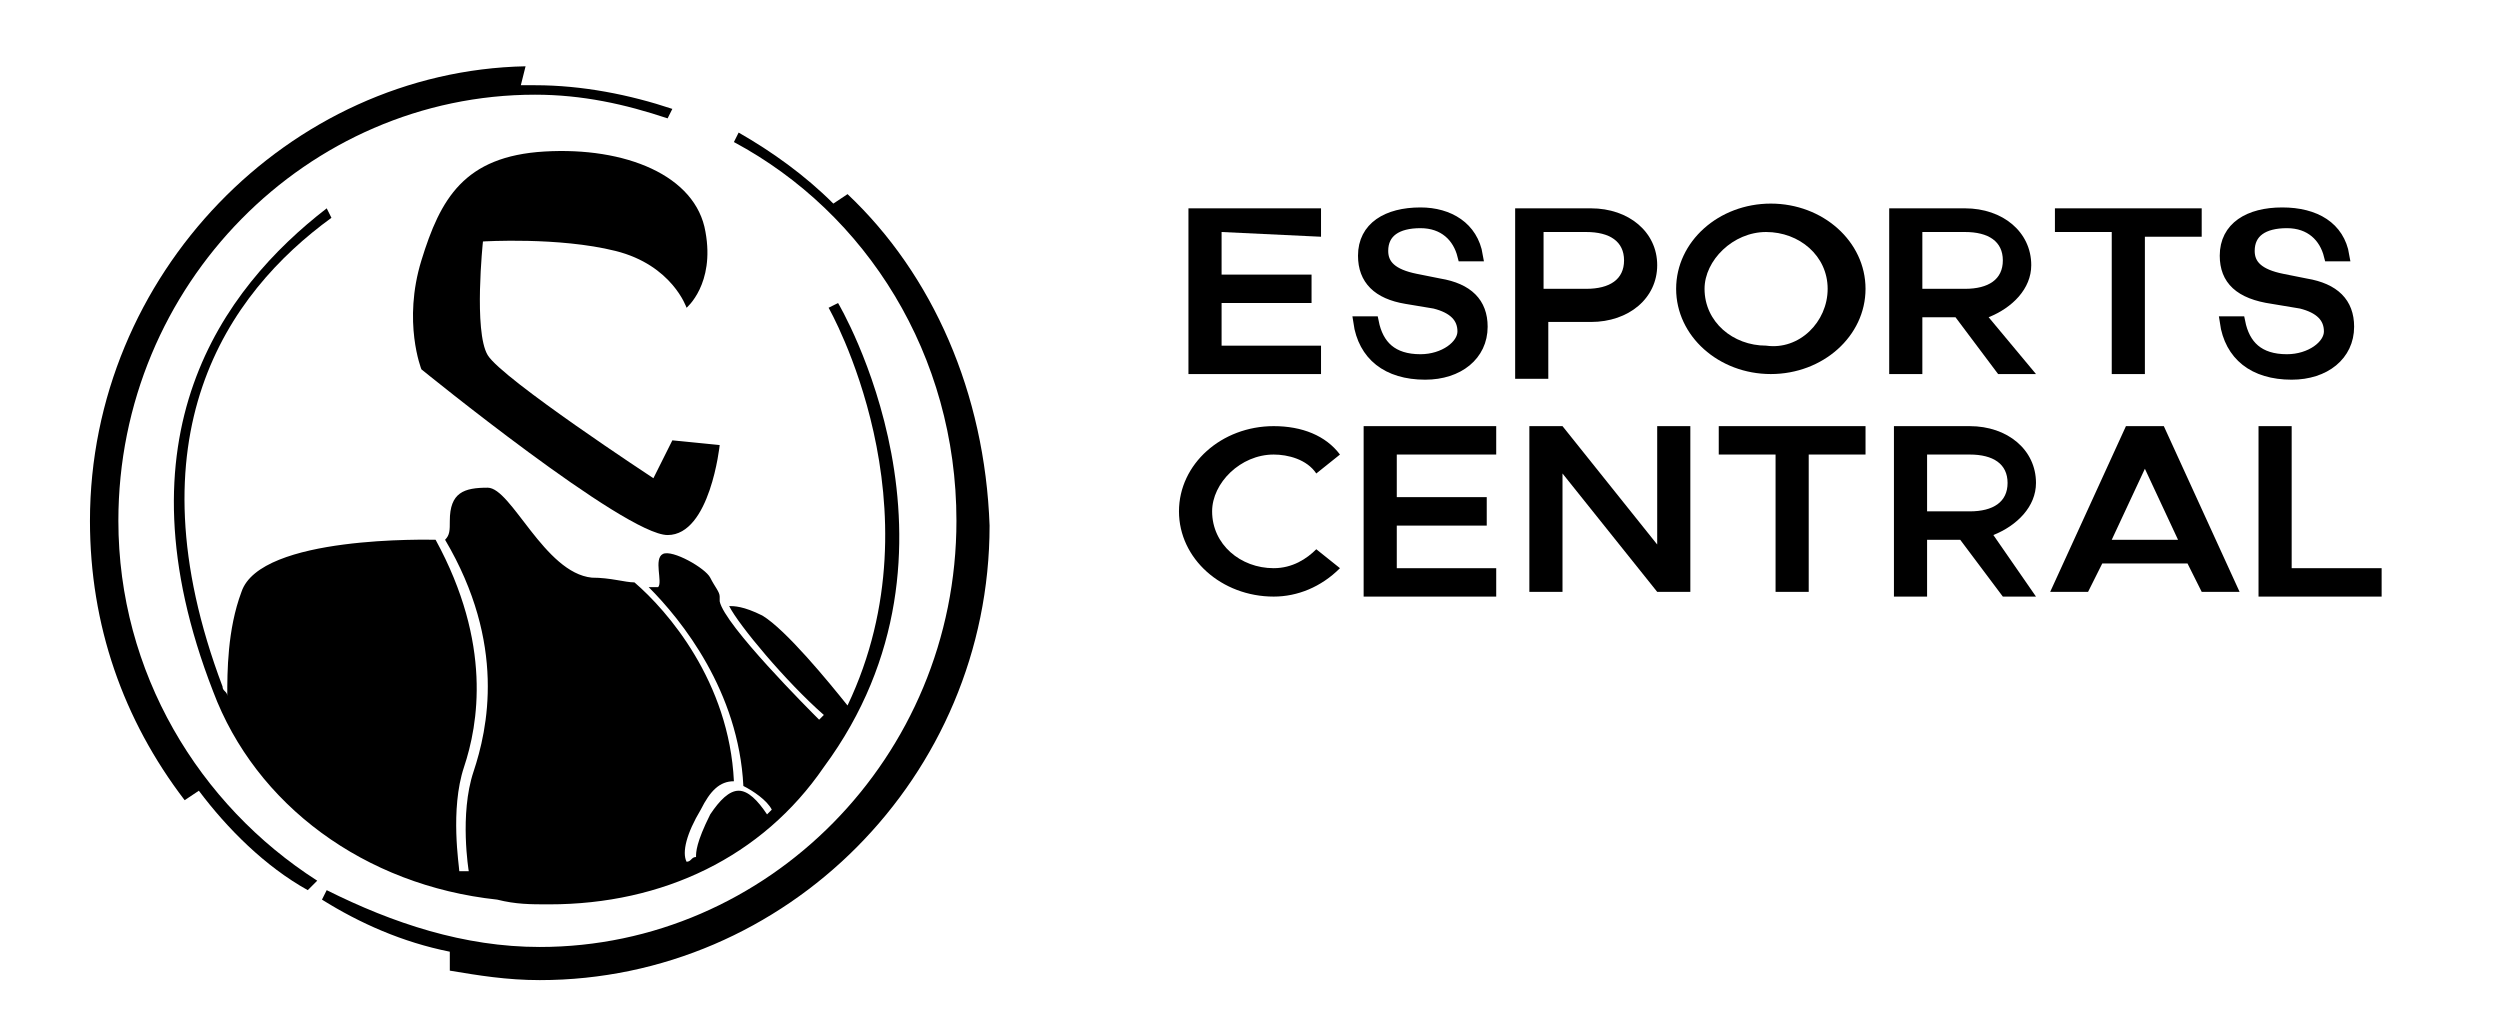 <?xml version="1.0" encoding="utf-8"?>
<!-- Generator: Adobe Illustrator 23.0.5, SVG Export Plug-In . SVG Version: 6.00 Build 0)  -->
<!DOCTYPE svg PUBLIC "-//W3C//DTD SVG 1.1//EN" "http://www.w3.org/Graphics/SVG/1.1/DTD/svg11.dtd">
<svg version="1.1" id="Layer_1" xmlns:x="http://ns.adobe.com/Extensibility/1.0/" xmlns:i="http://ns.adobe.com/AdobeIllustrator/10.0/" xmlns:graph="http://ns.adobe.com/Graphs/1.0/"
	 xmlns="http://www.w3.org/2000/svg" xmlns:xlink="http://www.w3.org/1999/xlink" x="0px" y="0px" viewBox="0 0 52.8 21.6"
	 style="enable-background:new 0 0 52.8 21.6;" xml:space="preserve">
<style type="text/css">
	.st0{opacity:0;}
	.st1{stroke:#000000;stroke-width:0.238;stroke-miterlimit:10;}
</style>
<rect class="st0" width="52.8" height="21.6"/>
<g>
	<g>
		<g>
			<g>
				<path d="M14,11.7c-0.2,0.1,0,0.6-0.1,0.7c0,0-0.1,0-0.2,0c0.7,0.7,1.9,2.2,2,4.2c0.2,0.1,0.5,0.3,0.6,0.5l-0.1,0.1
					c-0.2-0.3-0.4-0.5-0.6-0.5l0,0c-0.2,0-0.4,0.2-0.6,0.5c-0.3,0.6-0.3,0.8-0.3,0.9l0,0c-0.1,0-0.1,0.1-0.2,0.1l0,0
					c-0.1-0.2,0-0.6,0.3-1.1c0.2-0.4,0.4-0.6,0.7-0.6c-0.1-2.1-1.4-3.6-2.1-4.2c-0.2,0-0.5-0.1-0.9-0.1c-1-0.1-1.7-1.9-2.2-1.9
					S9.5,10.4,9.5,11c0,0.2,0,0.3-0.1,0.4c1.3,2.2,0.9,4,0.6,4.9c-0.3,0.9-0.1,2.1-0.1,2.1H9.7c0-0.1-0.2-1.3,0.1-2.2
					c0.3-0.9,0.6-2.6-0.6-4.8c-0.1,0-3.7-0.1-4.1,1.1c-0.3,0.8-0.3,1.7-0.3,2.2c0-0.1-0.1-0.1-0.1-0.2C2.7,9.2,4.8,6.2,7,4.6
					L6.9,4.4C4.7,6.1,2.4,9.2,4.5,14.6c0.9,2.4,3.2,4.1,6,4.4c0.4,0.1,0.7,0.1,1.1,0.1c2.4,0,4.5-1,5.8-2.9c3.4-4.6,0.3-9.8,0.3-9.8
					l-0.2,0.1c0,0,2.4,4.2,0.4,8.4c-0.4-0.5-1.3-1.6-1.8-1.9c-0.4-0.2-0.6-0.2-0.7-0.2c0.2,0.4,1.2,1.6,2,2.3l-0.1,0.1
					c-0.2-0.2-2-2-2.1-2.5c0,0,0,0,0-0.1s-0.1-0.2-0.2-0.4C14.9,12,14.2,11.6,14,11.7z"/>
				<path d="M14.1,11.3c0.9,0,1.1-1.9,1.1-1.9l-1-0.1l-0.4,0.8c0,0-3.2-2.1-3.5-2.6C10,7,10.2,5.1,10.2,5.1S11.8,5,13,5.3
					s1.5,1.2,1.5,1.2s0.6-0.5,0.4-1.6c-0.2-1.2-1.7-1.8-3.4-1.7s-2.2,1-2.6,2.3c-0.4,1.3,0,2.3,0,2.3S13.2,11.3,14.1,11.3z"/>
				<path d="M2.5,11c0-5,4-9,8.8-9c1,0,1.9,0.2,2.8,0.5l0.1-0.2c-0.9-0.3-1.9-0.5-2.9-0.5c-0.1,0-0.2,0-0.3,0l0.1-0.4
					c-5,0.1-9.2,4.4-9.2,9.6c0,2.2,0.7,4.2,2,5.9l0.3-0.2c0.6,0.8,1.4,1.6,2.3,2.1l0.2-0.2C4.2,17,2.5,14.2,2.5,11z"/>
				<path d="M17.9,4.1l-0.3,0.2c-0.6-0.6-1.3-1.1-2-1.5L15.5,3c2.8,1.5,4.7,4.5,4.7,8c0,5-4,9-8.8,9c-1.6,0-3.1-0.5-4.5-1.2L6.8,19
					c0.8,0.5,1.7,0.9,2.7,1.1v0.4c0.6,0.1,1.2,0.2,1.9,0.2c5.2,0,9.5-4.3,9.5-9.6C20.8,8.3,19.7,5.8,17.9,4.1z"/>
			</g>
			<path d="M25.8,4.9v0.9h1.9v0.6h-1.9v0.9h2.1v0.6h-2.8V4.4h2.8V5L25.8,4.9L25.8,4.9z"/>
			<path d="M32,4.4h1.6c0.8,0,1.4,0.5,1.4,1.2s-0.6,1.2-1.4,1.2h-0.9V8H32V4.4z M33.5,6.1c0.5,0,0.8-0.2,0.8-0.6S34,4.9,33.5,4.9
				h-0.9v1.2C32.6,6.1,33.5,6.1,33.5,6.1z"/>
			<path d="M35.4,6.1c0-1,0.9-1.8,2-1.8s2,0.8,2,1.8s-0.9,1.8-2,1.8C36.3,7.9,35.4,7.1,35.4,6.1z M38.6,6.1c0-0.7-0.6-1.2-1.3-1.2
				S36,5.5,36,6.1c0,0.7,0.6,1.2,1.3,1.2C38,7.4,38.6,6.8,38.6,6.1z"/>
			<path d="M42.2,7.9l-0.9-1.2h-0.7v1.2h-0.7V4.4h1.6c0.8,0,1.4,0.5,1.4,1.2c0,0.5-0.4,0.9-0.9,1.1l1,1.2H42.2z M40.6,6.1h0.9
				c0.5,0,0.8-0.2,0.8-0.6S42,4.9,41.5,4.9h-0.9V6.1z"/>
			<path d="M44.6,4.9h-1.2V4.4h3.1V5h-1.2v2.9h-0.7C44.6,7.9,44.6,4.9,44.6,4.9z"/>
			<path d="M24.9,10.8c0-1,0.9-1.8,2-1.8c0.6,0,1.1,0.2,1.4,0.6L27.8,10c-0.2-0.3-0.6-0.4-0.9-0.4c-0.7,0-1.3,0.6-1.3,1.2
				c0,0.7,0.6,1.2,1.3,1.2c0.4,0,0.7-0.2,0.9-0.4l0.5,0.4c-0.4,0.4-0.9,0.6-1.4,0.6C25.8,12.6,24.9,11.8,24.9,10.8z"/>
			<path d="M29.5,9.6v0.9h1.9v0.6h-1.9V12h2.1v0.6h-2.8V9h2.8v0.6H29.5z"/>
			<path d="M32.4,9H33l2,2.5V9h0.7v3.5H35L33,10v2.5h-0.7V9H32.4z"/>
			<path d="M37.5,9.6h-1.2V9h3.1v0.6h-1.2v2.9h-0.7C37.5,12.5,37.5,9.6,37.5,9.6z"/>
			<path d="M42.3,12.6l-0.9-1.2h-0.7v1.2H40V9h1.6c0.8,0,1.4,0.5,1.4,1.2c0,0.5-0.4,0.9-0.9,1.1l0.9,1.3H42.3z M40.7,10.8h0.9
				c0.5,0,0.8-0.2,0.8-0.6c0-0.4-0.3-0.6-0.8-0.6h-0.9V10.8z"/>
			<path d="M46.2,11.9h-1.8l-0.3,0.6h-0.8L44.9,9h0.8l1.6,3.5h-0.8L46.2,11.9z M46,11.4l-0.7-1.5l-0.7,1.5H46z"/>
			<g>
				<path class="st1" d="M31.2,5.4h-0.3c-0.1-0.4-0.4-0.7-0.9-0.7c-0.5,0-0.8,0.2-0.8,0.6c0,0.3,0.2,0.5,0.7,0.6l0.5,0.1
					c0.6,0.1,0.9,0.4,0.9,0.9c0,0.6-0.5,1-1.2,1c-0.8,0-1.3-0.4-1.4-1.1h0.3c0.1,0.5,0.4,0.8,1,0.8c0.5,0,0.9-0.3,0.9-0.6
					c0-0.3-0.2-0.5-0.6-0.6l-0.6-0.1c-0.6-0.1-0.9-0.4-0.9-0.9c0-0.6,0.5-0.9,1.2-0.9C30.6,4.5,31.1,4.8,31.2,5.4z"/>
			</g>
			<g>
				<path class="st1" d="M49.5,5.4h-0.3c-0.1-0.4-0.4-0.7-0.9-0.7c-0.5,0-0.8,0.2-0.8,0.6c0,0.3,0.2,0.5,0.7,0.6l0.5,0.1
					c0.6,0.1,0.9,0.4,0.9,0.9c0,0.6-0.5,1-1.2,1c-0.8,0-1.3-0.4-1.4-1.1h0.3c0.1,0.5,0.4,0.8,1,0.8c0.5,0,0.9-0.3,0.9-0.6
					c0-0.3-0.2-0.5-0.6-0.6l-0.6-0.1C47.3,6.2,47,5.9,47,5.4c0-0.6,0.5-0.9,1.2-0.9C48.9,4.5,49.4,4.8,49.5,5.4z"/>
			</g>
			<path d="M50.3,12v0.6h-2.6V9h0.7v3H50.3z"/>
		</g>
	</g>
</g>
</svg>

